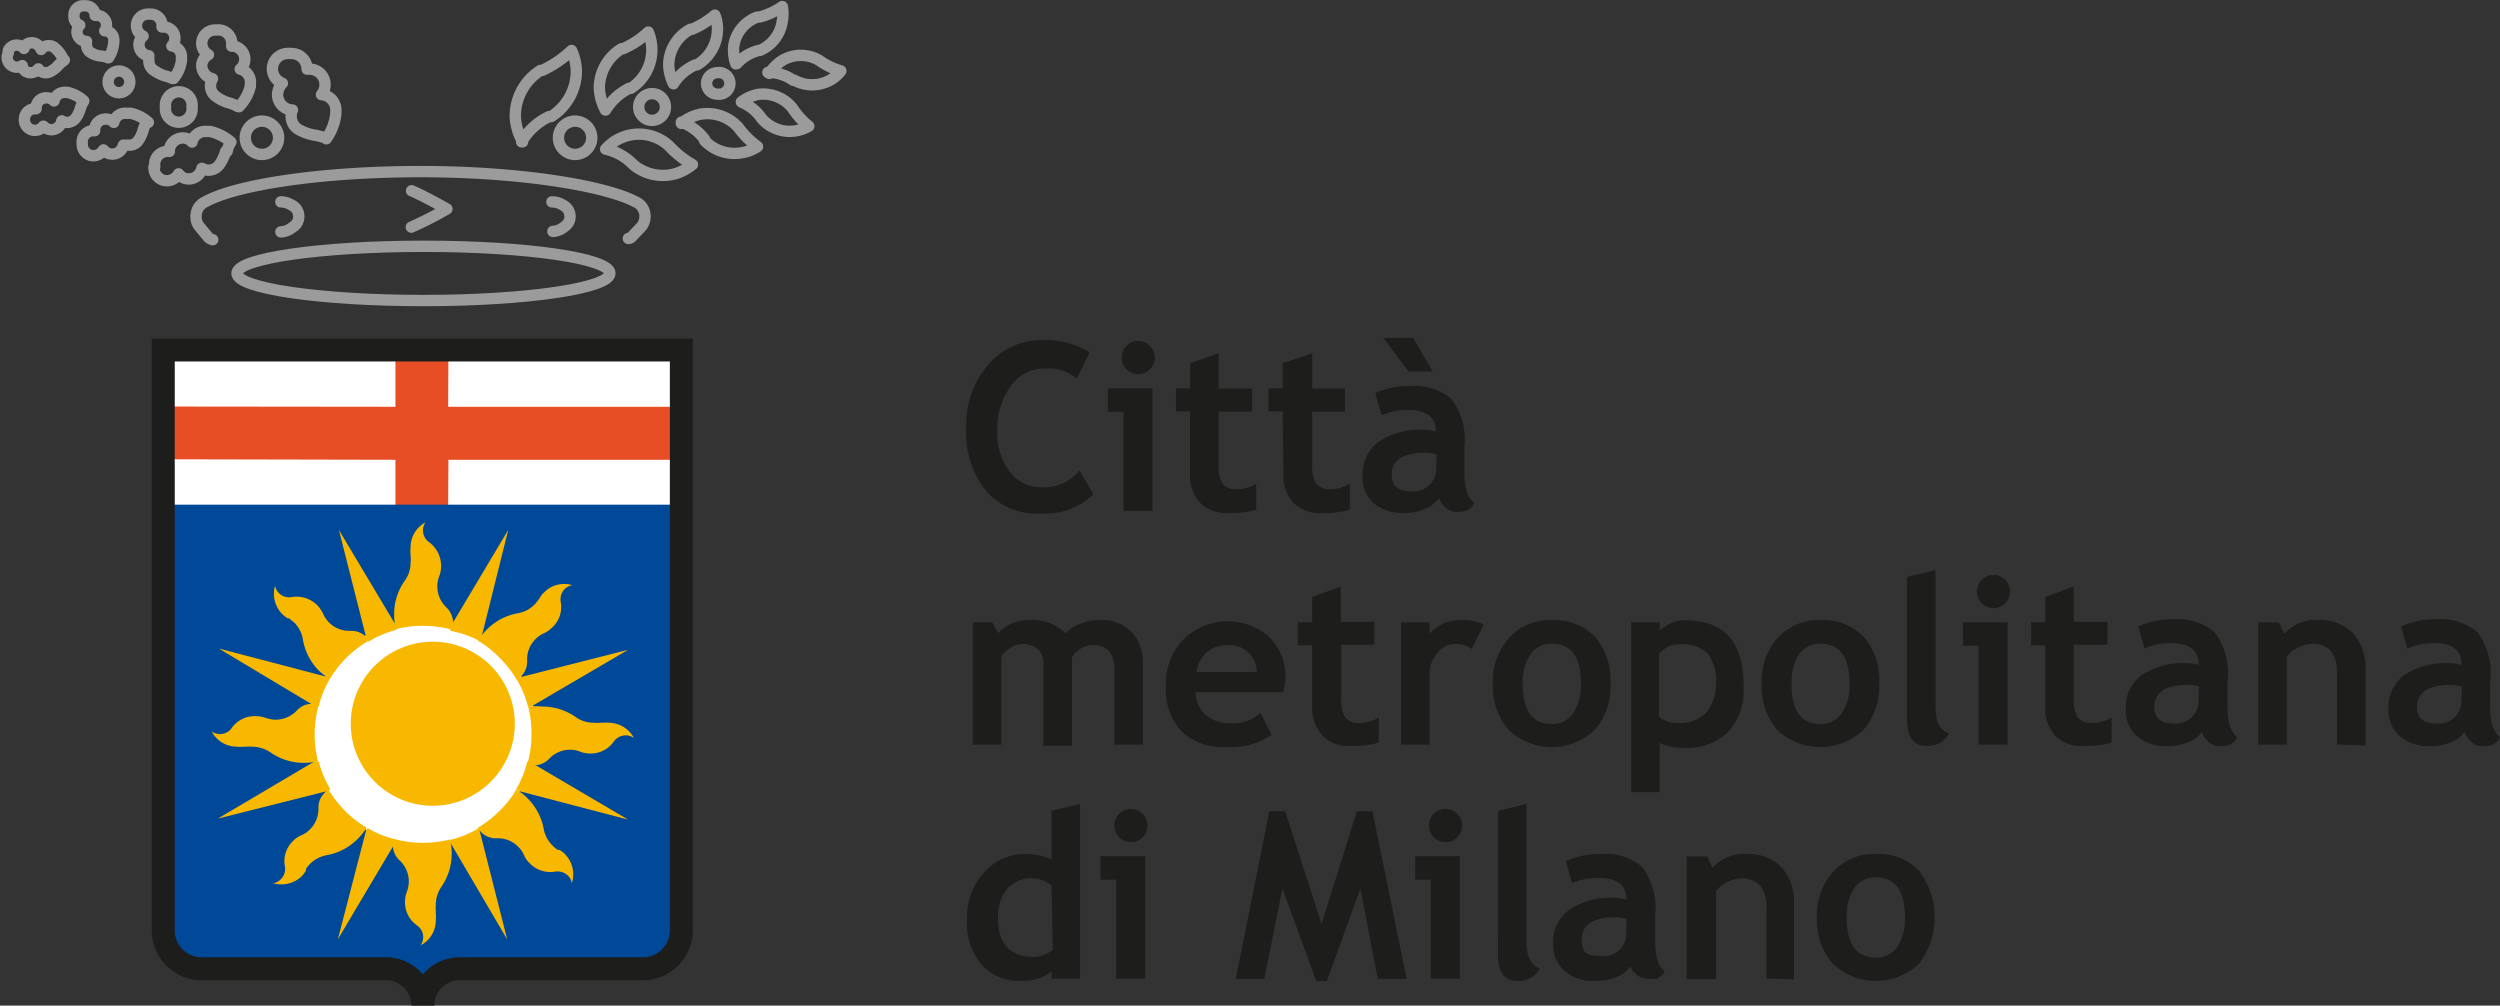 <svg xmlns="http://www.w3.org/2000/svg" viewBox="0 0 99.07 39.85"><rect x="0" y="0" width="99.07" height="39.85" fill="#333333" stroke="none"/><defs><style>.a2725333-fc10-4d38-9e82-b03f9da37695{fill:#fff;}.bd0fae78-2ebe-4619-b48d-56972b16341b{fill:#e74e25;}.a9ff1af4-97ad-4f6d-96c1-8bb80dbfebb2{fill:#ffeb00;}.b9f4d625-ea96-4160-8216-f96fb575d285,.bebf44f9-444f-46b6-b0da-2aced1a7612e{fill:none;}.b9f4d625-ea96-4160-8216-f96fb575d285{stroke:#9b9b9b;stroke-linecap:round;stroke-linejoin:round;stroke-width:0.45px;}.b2cc5bd6-ac51-4293-8115-d85db1ddbd0f{fill:#004998;}.e5d83193-19f4-4106-a1c4-029420657b46{fill:#f9b800;}.bebf44f9-444f-46b6-b0da-2aced1a7612e{stroke:#1d1d1b;stroke-linecap:square;stroke-width:0.91px;}.a082a566-e17f-4265-9c3e-06b6a8a7f3de{fill:#1d1d1b;}</style></defs><g id="bc2e7136-a749-475b-b78b-664d0c240d95" data-name="Layer 2"><g id="ab1e5746-d0ec-433f-9e6e-bfcff88c1d95" data-name="Livello 1"><path class="a2725333-fc10-4d38-9e82-b03f9da37695" d="M25.48,38.39A1.52,1.52,0,0,0,27,36.87v-23H6.47v23A1.52,1.52,0,0,0,8,38.39h7.24a1.47,1.47,0,0,1,1.52,1.46,1.46,1.46,0,0,1,1.51-1.46Z"/><polygon class="bd0fae78-2ebe-4619-b48d-56972b16341b" points="6.46 16.11 15.67 16.12 15.67 13.88 17.77 13.88 17.76 16.12 27 16.12 27 18.22 17.77 18.22 17.76 20.02 15.67 20.02 15.67 18.22 6.46 18.2 6.46 16.11"/><path class="a9ff1af4-97ad-4f6d-96c1-8bb80dbfebb2" d="M17.76,25.11h0"/><path class="b9f4d625-ea96-4160-8216-f96fb575d285" d="M22.13,5.46a.66.66,0,1,1,.66.66A.66.66,0,0,1,22.13,5.46Zm-12.41,0a.66.66,0,1,1,.66.66A.66.66,0,0,1,9.72,5.46ZM25.31,4.24a.53.53,0,0,1,1.06,0,.53.53,0,0,1-1.06,0Zm-18.75,0a.53.53,0,1,1,1.05,0,.53.53,0,1,1-1.05,0ZM28,3.31a.43.43,0,0,1,.43-.43.43.43,0,1,1,0,.85A.43.43,0,0,1,28,3.31Zm-23.71,0a.43.43,0,1,1,.85,0,.43.43,0,0,1-.85,0Z"/><path class="b9f4d625-ea96-4160-8216-f96fb575d285" d="M16.31,7.56c.52.22,1.4.72,1.4.72A14.18,14.18,0,0,1,16.3,9"/><path class="b9f4d625-ea96-4160-8216-f96fb575d285" d="M20.67,5.62h0a2.5,2.5,0,0,1,1.09-1l.08,0a2.13,2.13,0,0,0,1-1.8A2.08,2.08,0,0,0,22.65,2h0a4.41,4.41,0,0,1-1.16.79l-.07,0a2.14,2.14,0,0,0-1,1.83,2.27,2.27,0,0,0,.29,1M24,4.36h0a2.29,2.29,0,0,1,.93-.86l.07,0a1.82,1.82,0,0,0,.69-2.23h0a3.5,3.5,0,0,1-1,.66l-.06,0a1.84,1.84,0,0,0-.88,1.56,2.09,2.09,0,0,0,.24.87M24,5.91h0a2.17,2.17,0,0,1,1.1.62l0,0a1.83,1.83,0,0,0,1.71.34,2,2,0,0,0,.63-.35h0a3.89,3.89,0,0,1-.93-.74l0,0A1.76,1.76,0,0,0,24,5.91"/><path class="b9f4d625-ea96-4160-8216-f96fb575d285" d="M12.93,5.5l0,0h0a2.11,2.11,0,0,0,.38-1V4.37a.61.61,0,0,0-.57-.62h0a.63.63,0,0,0,.14-.4.61.61,0,0,0-.61-.61h-.1v0a.62.62,0,0,0-.62-.62,1.06,1.06,0,0,0-.18,0l0,0a.61.61,0,0,0-.18,1.18h0a.66.66,0,0,0-.19.45.61.61,0,0,0,.59.61h0a.52.52,0,0,0-.05.24.59.59,0,0,0,.31.54,1.94,1.94,0,0,0,.64.22h0a3,3,0,0,1,.45.12ZM9.47,4.23l0,0a1.75,1.75,0,0,0,.45-.81V3.33a.53.53,0,0,0-.4-.59h0a.52.52,0,0,0-.27-.91H9.18s0,0,0-.05a.53.53,0,0,0-.45-.59.81.81,0,0,0-.16,0h0A.53.53,0,0,0,8,1.65a.52.52,0,0,0,.26.52h0A.53.53,0,0,0,8,2.52a.54.54,0,0,0,.42.6h0a.48.48,0,0,0-.07.2.5.5,0,0,0,.19.49,1.54,1.54,0,0,0,.51.26h0a1.69,1.69,0,0,1,.37.15ZM6.1,6.62h0a.52.52,0,0,0,.46.54.54.54,0,0,0,.52-.27.49.49,0,0,0,.36.2A.53.53,0,0,0,8,6.67H8a.68.68,0,0,0,.2.07.53.53,0,0,0,.49-.21A1.64,1.64,0,0,0,8.94,6H9a1,1,0,0,1,.15-.37s0,0,0,0a1.89,1.89,0,0,0-.82-.42H8.18a.53.53,0,0,0-.57.42h0a.47.47,0,0,0-.31-.16.54.54,0,0,0-.59.46V6h0a.52.52,0,0,0-.58.46.86.86,0,0,0,0,.16m.75-3.51,0,0h0a1.39,1.39,0,0,0,.31-.71V2.28a.43.43,0,0,0-.38-.46h0a.4.4,0,0,0,.12-.28.44.44,0,0,0-.41-.47H6.42s0,0,0,0A.45.45,0,0,0,6,.56H5.85A.45.45,0,0,0,5.41,1a.45.45,0,0,0,.26.43h0a.44.44,0,0,0,.23.78h0a.47.47,0,0,0,0,.17.44.44,0,0,0,.2.41A1.77,1.77,0,0,0,6.51,3h0a1.73,1.73,0,0,1,.32.11Zm-1,1.74,0,0h0a1.53,1.53,0,0,0-.69-.36H5a.45.45,0,0,0-.49.36h0a.43.43,0,0,0-.27-.13.44.44,0,0,0-.49.39.2.2,0,0,0,0,.07h0a.44.44,0,0,0-.49.39.63.63,0,0,0,0,.14v0a.45.45,0,0,0,.39.46.47.47,0,0,0,.45-.23.45.45,0,0,0,.79-.19.48.48,0,0,0,.17,0,.43.43,0,0,0,.42-.18,1.27,1.27,0,0,0,.2-.44h0a2.88,2.88,0,0,1,.13-.31ZM4.3,2.29v0a1.28,1.28,0,0,0,.21-.63V1.58a.36.36,0,0,0-.36-.36h0A.33.33,0,0,0,4.22,1,.38.38,0,0,0,3.83.61H3.77v0A.38.38,0,0,0,3.38.23l-.12,0h0a.37.37,0,0,0-.33.39A.38.38,0,0,0,3.16,1a.39.39,0,0,0-.11.28.38.38,0,0,0,.38.36h0a.4.4,0,0,0,0,.15.36.36,0,0,0,.21.32A.89.89,0,0,0,4,2.22H4a1,1,0,0,1,.28.07ZM3.32,4h0a1.4,1.4,0,0,0-.65-.34H2.6a.43.43,0,0,0-.46.34h0a.37.37,0,0,0-.25-.12.4.4,0,0,0-.46.36v.07h0a.42.42,0,0,0-.46.37.54.54,0,0,0,0,.13v0A.42.42,0,0,0,1.72,5,.49.49,0,0,0,2,5.14a.42.42,0,0,0,.45-.35.44.44,0,0,0,.16.06A.44.44,0,0,0,3,4.68a1.18,1.18,0,0,0,.19-.41h0A1.57,1.57,0,0,1,3.32,4ZM2.53,2.4v0h0a1.26,1.26,0,0,0-.39-.53l0,0,0,0a.38.38,0,0,0-.51.09h0a.39.39,0,0,0-.16-.2.37.37,0,0,0-.52.1.09.09,0,0,0,0,.06l0,0A.37.37,0,0,0,.33,2a.29.29,0,0,0,0,.1v0a.38.38,0,0,0,.13.5.38.38,0,0,0,.42,0h0A.38.38,0,0,0,1,2.82a.39.39,0,0,0,.52-.09h0a.32.32,0,0,0,.1.1.39.39,0,0,0,.39,0,1.14,1.14,0,0,0,.32-.26h0a1.3,1.3,0,0,1,.22-.19Z"/><path class="b9f4d625-ea96-4160-8216-f96fb575d285" d="M11.13,8a.81.81,0,0,1,.43.13h0a.49.49,0,0,1,.28.44A.48.48,0,0,1,11.6,9h0a.79.79,0,0,1-.47.19"/><path class="b9f4d625-ea96-4160-8216-f96fb575d285" d="M8.43,9.5a.4.4,0,0,1-.17-.09L7.92,9a.59.59,0,0,1-.15-.41A.62.62,0,0,1,8.13,8h0c1.2-.67,4.56-1.2,8.54-1.2S24,7.37,25.19,8h0a.61.61,0,0,1,.37.57.64.64,0,0,1-.14.41l-.4.42a.17.17,0,0,1-.12.05"/><path class="b9f4d625-ea96-4160-8216-f96fb575d285" d="M27,4.84h0a2,2,0,0,1,.92.68l0,.05a1.64,1.64,0,0,0,1.5.48,1.58,1.58,0,0,0,.6-.24h0a3.42,3.42,0,0,1-.76-.76l0,0a1.65,1.65,0,0,0-1.53-.52,1.73,1.73,0,0,0-.73.36"/><path class="b9f4d625-ea96-4160-8216-f96fb575d285" d="M26.69,3.31h0a2,2,0,0,1,.87-.74l.06,0a1.65,1.65,0,0,0,.81-1.34,1.47,1.47,0,0,0-.1-.63h0a3.44,3.44,0,0,1-.91.56l-.06,0a1.63,1.63,0,0,0-.86,1.36,1.78,1.78,0,0,0,.19.8"/><path class="b9f4d625-ea96-4160-8216-f96fb575d285" d="M29.39,4.05h0a1.81,1.81,0,0,1,.79.64l0,0a1.46,1.46,0,0,0,1.32.5,1.5,1.5,0,0,0,.55-.19h0a3,3,0,0,1-.65-.72l0,0a1.49,1.49,0,0,0-1.35-.54,1.57,1.57,0,0,0-.67.3"/><path class="b9f4d625-ea96-4160-8216-f96fb575d285" d="M30.43,2.87h0a1.71,1.71,0,0,1,1,.31l.05,0a1.47,1.47,0,0,0,1.41,0,1.3,1.3,0,0,0,.43-.37v0a2.86,2.86,0,0,1-.86-.42l0,0a1.44,1.44,0,0,0-1.45,0,1.72,1.72,0,0,0-.52.52"/><path class="b9f4d625-ea96-4160-8216-f96fb575d285" d="M29.2,2.52h0A1.77,1.77,0,0,1,30.06,2l.05,0A1.48,1.48,0,0,0,31,.84a1.61,1.61,0,0,0,0-.58h0a2.83,2.83,0,0,1-.88.41L30,.68a1.45,1.45,0,0,0-.92,1.12,1.62,1.62,0,0,0,.08.73"/><path class="b9f4d625-ea96-4160-8216-f96fb575d285" d="M21.87,8a.82.82,0,0,1,.44.13h0a.5.5,0,0,1,.28.44.48.48,0,0,1-.22.41h0a.74.74,0,0,1-.46.19"/><path class="b9f4d625-ea96-4160-8216-f96fb575d285" d="M9.39,10.83c0-.59,3.31-1.07,7.4-1.07s7.38.48,7.38,1.07-3.3,1.08-7.38,1.08S9.39,11.43,9.39,10.83Z"/><path class="b2cc5bd6-ac51-4293-8115-d85db1ddbd0f" d="M6.48,20V36.87A1.52,1.52,0,0,0,8,38.39h7.24a1.47,1.47,0,0,1,1.51,1.46,1.47,1.47,0,0,1,1.52-1.46H25.5A1.52,1.52,0,0,0,27,36.87V20Zm10.31,13.5a4.47,4.47,0,1,1,4.46-4.47,4.47,4.47,0,0,1-4.46,4.47"/><path class="e5d83193-19f4-4106-a1c4-029420657b46" d="M13.9,28.68a3.25,3.25,0,1,1,3.24,3.25,3.25,3.25,0,0,1-3.24-3.25"/><path class="e5d83193-19f4-4106-a1c4-029420657b46" d="M12.61,28a4.42,4.42,0,0,0-.14,1.1,4.16,4.16,0,0,0,.13,1.06h0a2.12,2.12,0,0,1-.57.07,2.3,2.3,0,0,1-1.32-.42h0a1.32,1.32,0,0,0-.7-.22,2.23,2.23,0,0,0-.27,0H9.65a1.15,1.15,0,0,1-.26,0,1.13,1.13,0,0,1-1-.6h0a.64.64,0,0,0,.33.1.57.57,0,0,0,.47-.25h0a1.1,1.1,0,0,1,.92-.46,1.34,1.34,0,0,1,.4.06h0a1.15,1.15,0,0,0,.41.08,1.16,1.16,0,0,0,.84-.36h0a.81.81,0,0,1,.61-.27.76.76,0,0,1,.21,0"/><path class="e5d83193-19f4-4106-a1c4-029420657b46" d="M17.86,24.94a4.42,4.42,0,0,0-1.1-.14,4.29,4.29,0,0,0-1.07.13h0a2.1,2.1,0,0,1-.07-.56A2.26,2.26,0,0,1,16.05,23h0a1.21,1.21,0,0,0,.22-.7,1.24,1.24,0,0,0,0-.27h0s0-.05,0-.07h0a1.1,1.1,0,0,1,0-.26,1.12,1.12,0,0,1,.59-1h0a.57.57,0,0,0,.15.79h0a1.17,1.17,0,0,1,.47.93,1.05,1.05,0,0,1-.07.4h0a0,0,0,0,0,0,0,1.14,1.14,0,0,0,.28,1.25h0a.89.89,0,0,1,.27.62.64.64,0,0,1,0,.2"/><path class="e5d83193-19f4-4106-a1c4-029420657b46" d="M20.92,30.19a3.93,3.93,0,0,0,.14-1.09A4.18,4.18,0,0,0,20.93,28h0A2.78,2.78,0,0,1,21.5,28a2.28,2.28,0,0,1,1.32.42h0a1.21,1.21,0,0,0,.7.22,1.09,1.09,0,0,0,.26,0h.09a1.9,1.9,0,0,1,.25,0,1.15,1.15,0,0,1,1,.6h0a.58.58,0,0,0-.32-.1.59.59,0,0,0-.48.25h0a1.11,1.11,0,0,1-.92.47,1.05,1.05,0,0,1-.4-.07h0a1.11,1.11,0,0,0-.41-.08,1.14,1.14,0,0,0-.83.36v0a.84.84,0,0,1-.61.26l-.21,0"/><path class="e5d83193-19f4-4106-a1c4-029420657b46" d="M15.67,33.26a4.4,4.4,0,0,0,1.09.14,4.68,4.68,0,0,0,1.07-.13h0a2.12,2.12,0,0,1,.07.57,2.33,2.33,0,0,1-.42,1.32h0a1.28,1.28,0,0,0-.21.7,2.45,2.45,0,0,0,0,.27h0a.19.19,0,0,0,0,.07h0a1.09,1.09,0,0,1,0,.26,1.11,1.11,0,0,1-.6,1h0a.58.58,0,0,0,.1-.32.56.56,0,0,0-.25-.47h0a1.12,1.12,0,0,1-.47-.92,1.09,1.09,0,0,1,.07-.4h0a0,0,0,0,0,0,0,1.16,1.16,0,0,0,.08-.42,1.14,1.14,0,0,0-.36-.83h0a.81.81,0,0,1-.27-.61.76.76,0,0,1,0-.21"/><path class="e5d83193-19f4-4106-a1c4-029420657b46" d="M20.47,26.93a4,4,0,0,0-.68-.87,3.86,3.86,0,0,0-.85-.67h0a2.54,2.54,0,0,1,.36-.45,2.3,2.3,0,0,1,1.23-.64h0a1.21,1.21,0,0,0,.65-.34,1.57,1.57,0,0,0,.17-.21h0l.05-.07h0a.62.62,0,0,1,.16-.2,1.1,1.1,0,0,1,1.12-.29h0a.57.57,0,0,0-.3.15.58.58,0,0,0-.16.51h0a1.1,1.1,0,0,1-.32,1,1.27,1.27,0,0,1-.33.24h0a1,1,0,0,0-.35.24,1.12,1.12,0,0,0-.33.84h0a.83.83,0,0,1-.24.63l-.17.13"/><path class="e5d83193-19f4-4106-a1c4-029420657b46" d="M18.92,32.81a4.33,4.33,0,0,0,.88-.68,4.07,4.07,0,0,0,.66-.84h0a2.1,2.1,0,0,1,.45.35,2.3,2.3,0,0,1,.64,1.23v0a1.23,1.23,0,0,0,.35.64.87.87,0,0,0,.21.17h0l.06,0h0a1.06,1.06,0,0,1,.21.16A1.14,1.14,0,0,1,22.66,35h0a.54.54,0,0,0-.15-.3.61.61,0,0,0-.51-.16h0a1.13,1.13,0,0,1-1-.32,1,1,0,0,1-.23-.32h0a0,0,0,0,0,0,0,1,1,0,0,0-.24-.35,1.12,1.12,0,0,0-.84-.33h0a.81.81,0,0,1-.62-.24.52.52,0,0,1-.13-.17"/><path class="e5d83193-19f4-4106-a1c4-029420657b46" d="M13,31.26a4.71,4.71,0,0,0,.68.88,4.13,4.13,0,0,0,.85.66,2.54,2.54,0,0,1-.36.45,2.3,2.3,0,0,1-1.23.64h0a1.28,1.28,0,0,0-.65.34,1.57,1.57,0,0,0-.17.21h0a.16.16,0,0,1,0,.07h0a1.46,1.46,0,0,1-.16.21,1.16,1.16,0,0,1-1.13.28h0a.52.52,0,0,0,.3-.16.57.57,0,0,0,.16-.51h0a1.1,1.1,0,0,1,.32-1,1,1,0,0,1,.33-.23h0a1,1,0,0,0,.35-.24,1.14,1.14,0,0,0,.33-.84v0a.82.82,0,0,1,.25-.61.61.61,0,0,1,.16-.13"/><path class="e5d83193-19f4-4106-a1c4-029420657b46" d="M14.61,25.39a4.66,4.66,0,0,0-.88.67,4.42,4.42,0,0,0-.66.85,3,3,0,0,1-.45-.35A2.29,2.29,0,0,1,12,25.32h0a1.21,1.21,0,0,0-.34-.65l-.21-.17h0l-.06,0h0a1.56,1.56,0,0,1-.2-.16,1.15,1.15,0,0,1-.29-1.13h0a.55.55,0,0,0,.16.3.57.57,0,0,0,.51.15h0a1.16,1.16,0,0,1,1,.32,1.5,1.5,0,0,1,.23.33h0v0a1.19,1.19,0,0,0,.24.36,1.14,1.14,0,0,0,.84.33h0a.83.83,0,0,1,.63.24,1.09,1.09,0,0,1,.13.17"/><path class="e5d83193-19f4-4106-a1c4-029420657b46" d="M20.93,28l.12,0,3.84-2.25-4.33,1.1-.09.07a4,4,0,0,1,.46,1.1"/><path class="e5d83193-19f4-4106-a1c4-029420657b46" d="M19,25.4l.07-.1L20.14,21l-2.29,3.84V25A3.84,3.84,0,0,1,19,25.4"/><path class="e5d83193-19f4-4106-a1c4-029420657b46" d="M15.71,24.93l0-.11L13.43,21l1.1,4.34.07.09a3.82,3.82,0,0,1,1.11-.47"/><path class="e5d83193-19f4-4106-a1c4-029420657b46" d="M13.08,26.9l-.1-.07L8.67,25.7,12.51,28l.12,0a3.84,3.84,0,0,1,.45-1.11"/><path class="e5d83193-19f4-4106-a1c4-029420657b46" d="M12.59,30.17l-.12,0L8.63,32.44,13,31.34l.09-.07a4,4,0,0,1-.46-1.1"/><path class="e5d83193-19f4-4106-a1c4-029420657b46" d="M14.58,32.81l-.07.09-1.12,4.32,2.28-3.84,0-.12a3.84,3.84,0,0,1-1.11-.45"/><path class="e5d83193-19f4-4106-a1c4-029420657b46" d="M17.84,33.27l0,.11,2.26,3.85L19,32.89,19,32.8a3.82,3.82,0,0,1-1.11.47"/><path class="e5d83193-19f4-4106-a1c4-029420657b46" d="M20.48,31.29l.09.06,4.32,1.13L21,30.19h-.11a3.84,3.84,0,0,1-.45,1.11"/><path class="bebf44f9-444f-46b6-b0da-2aced1a7612e" d="M25.48,38.39A1.52,1.52,0,0,0,27,36.87v-23H6.47v23A1.52,1.52,0,0,0,8,38.39h7.24a1.47,1.47,0,0,1,1.52,1.46,1.46,1.46,0,0,1,1.51-1.46Z"/><path class="a082a566-e17f-4265-9c3e-06b6a8a7f3de" d="M43.16,14l-.49,1a1.73,1.73,0,0,0-1.26-.39,1.61,1.61,0,0,0-1.36.7A2.8,2.8,0,0,0,39.52,17,2.64,2.64,0,0,0,40,18.68a1.58,1.58,0,0,0,1.31.63,1.78,1.78,0,0,0,1.47-.67l.55.95a2.77,2.77,0,0,1-2.11.76,2.66,2.66,0,0,1-2.16-.91,3.72,3.72,0,0,1-.77-2.5,3.63,3.63,0,0,1,.85-2.46,2.76,2.76,0,0,1,2.18-1,3.2,3.2,0,0,1,1.83.47"/><path class="a082a566-e17f-4265-9c3e-06b6a8a7f3de" d="M44.52,20.24V16.32H43.9v-.93h1.77v4.85Zm.59-6.73a.63.63,0,0,1,.46.2.65.65,0,0,1,0,.92.64.64,0,0,1-.93,0,.65.65,0,0,1,0-.92.63.63,0,0,1,.47-.2"/><path class="a082a566-e17f-4265-9c3e-06b6a8a7f3de" d="M47.16,16.3H46.6v-.91h.56v-1L48.29,14v1.4h1.33v.91H48.29v2.12a1.25,1.25,0,0,0,.16.74.69.69,0,0,0,.57.22,1.38,1.38,0,0,0,.76-.23V20.2a3.6,3.6,0,0,1-1.12.13,1.47,1.47,0,0,1-1.11-.41,1.61,1.61,0,0,1-.39-1.16Z"/><path class="a082a566-e17f-4265-9c3e-06b6a8a7f3de" d="M50.83,16.3h-.56v-.91h.56v-1L52,14v1.4H53.3v.91H52v2.12a1.25,1.25,0,0,0,.16.74.69.69,0,0,0,.57.22,1.41,1.41,0,0,0,.76-.23V20.2a3.64,3.64,0,0,1-1.12.13,1.48,1.48,0,0,1-1.12-.41,1.61,1.61,0,0,1-.39-1.16Z"/><path class="a082a566-e17f-4265-9c3e-06b6a8a7f3de" d="M57,19.76a1.19,1.19,0,0,1-.54.41,2,2,0,0,1-.8.16,1.81,1.81,0,0,1-1.23-.39A1.39,1.39,0,0,1,54,18.83a1.57,1.57,0,0,1,.63-1.32,2.92,2.92,0,0,1,1.8-.48,2.33,2.33,0,0,1,.47.07c0-.57-.36-.85-1.08-.85a2.4,2.4,0,0,0-1.07.21l-.25-.88a3.16,3.16,0,0,1,1.39-.28,2.24,2.24,0,0,1,1.63.51,2.68,2.68,0,0,1,.51,1.91v1c0,.64.13,1,.39,1.21a.53.53,0,0,1-.31.3,1.14,1.14,0,0,1-.39.06.64.64,0,0,1-.44-.18.87.87,0,0,1-.26-.39m-1.2-5-1-1.33H56l.77,1.33ZM56.93,18a2.44,2.44,0,0,0-.44-.06c-.89,0-1.34.29-1.34.88,0,.43.25.65.76.65a.9.9,0,0,0,1-1Z"/><path class="a082a566-e17f-4265-9c3e-06b6a8a7f3de" d="M44.16,29.51v-3c0-.63-.28-.95-.86-.95a.87.87,0,0,0-.48.15.92.92,0,0,0-.34.34v3.5H41.35V26.3a.74.74,0,0,0-.22-.57.88.88,0,0,0-.62-.21.85.85,0,0,0-.47.16,1,1,0,0,0-.36.34v3.49H38.55V24.66h.77l.24.43a1.58,1.58,0,0,1,1.21-.52,1.9,1.9,0,0,1,1.46.53,1.4,1.4,0,0,1,.59-.38,2.06,2.06,0,0,1,.76-.15,1.67,1.67,0,0,1,1.26.47,1.74,1.74,0,0,1,.45,1.27v3.2Z"/><path class="a082a566-e17f-4265-9c3e-06b6a8a7f3de" d="M50.84,27.43H47.38a1.19,1.19,0,0,0,.4.9,1.41,1.41,0,0,0,1,.33,1.59,1.59,0,0,0,1.17-.41l.44.87a2.8,2.8,0,0,1-1.78.48A2.39,2.39,0,0,1,46.84,29a2.44,2.44,0,0,1-.64-1.81,2.51,2.51,0,0,1,.71-1.86,2.48,2.48,0,0,1,3.39-.08,2.19,2.19,0,0,1,.64,1.6,2.8,2.8,0,0,1-.1.63m-3.42-.85H49.8a1.06,1.06,0,0,0-1.17-1.06,1.17,1.17,0,0,0-1.21,1.06"/><path class="a082a566-e17f-4265-9c3e-06b6a8a7f3de" d="M52,25.57h-.57v-.91H52v-1l1.13-.42v1.4h1.33v.91H53.15V27.7a1.23,1.23,0,0,0,.16.73.66.66,0,0,0,.57.22,1.46,1.46,0,0,0,.76-.22v1a3.64,3.64,0,0,1-1.12.13,1.42,1.42,0,0,1-1.11-.41A1.61,1.61,0,0,1,52,28Z"/><path class="a082a566-e17f-4265-9c3e-06b6a8a7f3de" d="M58.32,25.72a1.12,1.12,0,0,0-.66-.2.89.89,0,0,0-.7.36,1.25,1.25,0,0,0-.31.87v2.76H55.52V24.66h1.13v.45a1.61,1.61,0,0,1,1.26-.54,1.77,1.77,0,0,1,.89.18Z"/><path class="a082a566-e17f-4265-9c3e-06b6a8a7f3de" d="M59.16,27.08a2.57,2.57,0,0,1,.65-1.81,2.19,2.19,0,0,1,1.69-.7,2.23,2.23,0,0,1,1.71.67,2.62,2.62,0,0,1,.61,1.84,2.61,2.61,0,0,1-.62,1.84,2.48,2.48,0,0,1-3.42,0,2.65,2.65,0,0,1-.62-1.83m1.18,0c0,1.07.39,1.6,1.16,1.6a1,1,0,0,0,.84-.42,2,2,0,0,0,.31-1.18c0-1.06-.39-1.58-1.15-1.58a1,1,0,0,0-.85.41,2,2,0,0,0-.31,1.17"/><path class="a082a566-e17f-4265-9c3e-06b6a8a7f3de" d="M65.77,29.39v2H64.64V24.66h1.13V25a1.42,1.42,0,0,1,1-.42c1.55,0,2.32.85,2.32,2.56A2.47,2.47,0,0,1,68.49,29a2.34,2.34,0,0,1-1.75.64,2.22,2.22,0,0,1-1-.21m0-3.54V28.4a1.14,1.14,0,0,0,.72.25,1.48,1.48,0,0,0,1.12-.37A1.73,1.73,0,0,0,68,27.1a1.78,1.78,0,0,0-.34-1.22,1.54,1.54,0,0,0-1.13-.35,1,1,0,0,0-.72.32"/><path class="a082a566-e17f-4265-9c3e-06b6a8a7f3de" d="M69.81,27.08a2.61,2.61,0,0,1,.64-1.81,2.21,2.21,0,0,1,1.69-.7,2.24,2.24,0,0,1,1.72.67,2.62,2.62,0,0,1,.61,1.84,2.66,2.66,0,0,1-.62,1.84,2.49,2.49,0,0,1-3.43,0,2.69,2.69,0,0,1-.61-1.83m1.18,0c0,1.07.38,1.6,1.15,1.6a1,1,0,0,0,.84-.42,1.91,1.91,0,0,0,.31-1.18c0-1.06-.38-1.58-1.15-1.58a1,1,0,0,0-.84.41A1.91,1.91,0,0,0,71,27.08"/><path class="a082a566-e17f-4265-9c3e-06b6a8a7f3de" d="M75.57,22.86l1.13-.27V28c0,.6.18.95.54,1.06a.93.93,0,0,1-.9.5c-.51,0-.77-.35-.77-1.07Z"/><path class="a082a566-e17f-4265-9c3e-06b6a8a7f3de" d="M78.41,29.51V25.59h-.62v-.93h1.77v4.85ZM79,22.78a.63.63,0,0,1,.46.2.62.62,0,0,1,.19.46.6.6,0,0,1-.19.46.63.63,0,0,1-.46.2.65.65,0,0,1-.47-.2.64.64,0,0,1-.19-.46.66.66,0,0,1,.19-.46.65.65,0,0,1,.47-.2"/><path class="a082a566-e17f-4265-9c3e-06b6a8a7f3de" d="M81.05,25.57h-.56v-.91h.56v-1l1.13-.42v1.4h1.33v.91H82.18V27.7a1.31,1.31,0,0,0,.16.73.66.66,0,0,0,.57.22,1.5,1.5,0,0,0,.77-.22v1a3.72,3.72,0,0,1-1.13.13,1.43,1.43,0,0,1-1.11-.41A1.61,1.61,0,0,1,81.05,28Z"/><path class="a082a566-e17f-4265-9c3e-06b6a8a7f3de" d="M87.25,29a1,1,0,0,1-.53.41,2,2,0,0,1-.8.16,1.78,1.78,0,0,1-1.23-.39,1.39,1.39,0,0,1-.45-1.11,1.57,1.57,0,0,1,.63-1.32,3,3,0,0,1,1.79-.47,1.78,1.78,0,0,1,.47.07c0-.58-.36-.86-1.08-.86a2.46,2.46,0,0,0-1.07.21l-.24-.88a3.28,3.28,0,0,1,1.39-.28,2.22,2.22,0,0,1,1.62.51A2.63,2.63,0,0,1,88.27,27v1c0,.64.13,1,.39,1.22a.63.63,0,0,1-.31.3,1.62,1.62,0,0,1-.4.05.64.64,0,0,1-.44-.18,1,1,0,0,1-.26-.39m-.11-1.8a2.36,2.36,0,0,0-.43-.06c-.89,0-1.34.3-1.34.88,0,.43.25.65.75.65a.9.9,0,0,0,1-1Z"/><path class="a082a566-e17f-4265-9c3e-06b6a8a7f3de" d="M92.61,29.51v-2.8a1.42,1.42,0,0,0-.24-.91.93.93,0,0,0-.77-.28,1.2,1.2,0,0,0-.53.14,1.24,1.24,0,0,0-.45.35v3.5H89.49V24.66h.82l.21.46a1.65,1.65,0,0,1,1.36-.55,1.81,1.81,0,0,1,1.36.52,2,2,0,0,1,.5,1.45v3Z"/><path class="a082a566-e17f-4265-9c3e-06b6a8a7f3de" d="M97.66,29a1,1,0,0,1-.53.41,2,2,0,0,1-.8.16,1.81,1.81,0,0,1-1.23-.39,1.39,1.39,0,0,1-.45-1.11,1.57,1.57,0,0,1,.63-1.32,3,3,0,0,1,1.8-.47,1.78,1.78,0,0,1,.47.07c0-.58-.36-.86-1.08-.86a2.4,2.4,0,0,0-1.07.21l-.25-.88a3.31,3.31,0,0,1,1.39-.28,2.26,2.26,0,0,1,1.63.51A2.68,2.68,0,0,1,98.68,27v1c0,.64.13,1,.39,1.22a.59.59,0,0,1-.31.3,1.54,1.54,0,0,1-.39.05.62.62,0,0,1-.44-.18,1,1,0,0,1-.27-.39m-.1-1.8a2.44,2.44,0,0,0-.44-.06c-.89,0-1.34.3-1.34.88,0,.43.25.65.76.65a.9.9,0,0,0,1-1Z"/><path class="a082a566-e17f-4265-9c3e-06b6a8a7f3de" d="M41.67,38.78v-.29a1.32,1.32,0,0,1-.48.27,2,2,0,0,1-.69.11,2,2,0,0,1-1.6-.64,2.55,2.55,0,0,1-.58-1.79A2.62,2.62,0,0,1,39,34.57a2.18,2.18,0,0,1,1.67-.73,2.27,2.27,0,0,1,1,.23V32.13l1.13-.27v6.92Zm0-3.69a1.25,1.25,0,0,0-.76-.29,1.33,1.33,0,0,0-1,.42,1.76,1.76,0,0,0-.36,1.19c0,1,.48,1.51,1.45,1.51a1.05,1.05,0,0,0,.41-.1.83.83,0,0,0,.31-.19Z"/><path class="a082a566-e17f-4265-9c3e-06b6a8a7f3de" d="M44.23,38.78V34.86h-.62v-.93h1.77v4.85Zm.59-6.72a.65.65,0,0,1,.65.65.64.64,0,0,1-.19.47.62.62,0,0,1-.46.19.65.65,0,0,1-.66-.66.62.62,0,0,1,.19-.46.64.64,0,0,1,.47-.19"/><polygon class="a082a566-e17f-4265-9c3e-06b6a8a7f3de" points="55.74 38.79 54.6 38.79 53.91 35.21 52.58 38.88 52.16 38.88 50.82 35.21 50.1 38.79 48.97 38.79 50.3 32.15 50.93 32.15 52.37 36.62 53.77 32.15 54.39 32.15 55.74 38.79"/><path class="a082a566-e17f-4265-9c3e-06b6a8a7f3de" d="M56.7,38.78V34.86h-.62v-.93h1.77v4.85Zm.59-6.72a.65.65,0,0,1,.65.65.64.64,0,0,1-.19.47.62.62,0,0,1-.46.19.63.63,0,0,1-.47-.19.64.64,0,0,1-.19-.47.62.62,0,0,1,.19-.46.63.63,0,0,1,.47-.19"/><path class="a082a566-e17f-4265-9c3e-06b6a8a7f3de" d="M59.36,32.13l1.13-.27v5.45c0,.6.18.95.53,1.07a.92.92,0,0,1-.89.49c-.52,0-.77-.35-.77-1.06Z"/><path class="a082a566-e17f-4265-9c3e-06b6a8a7f3de" d="M64.6,38.3a1.14,1.14,0,0,1-.54.42,2.18,2.18,0,0,1-.8.15A1.77,1.77,0,0,1,62,38.48a1.39,1.39,0,0,1-.45-1.11,1.54,1.54,0,0,1,.63-1.31,2.92,2.92,0,0,1,1.8-.48,1.78,1.78,0,0,1,.47.07c0-.57-.36-.86-1.08-.86a2.4,2.4,0,0,0-1.07.21l-.25-.87a3.16,3.16,0,0,1,1.39-.29,2.26,2.26,0,0,1,1.63.51,2.71,2.71,0,0,1,.52,1.91v1c0,.65.12,1.05.38,1.22a.59.59,0,0,1-.31.3,1.15,1.15,0,0,1-.39,0,.6.6,0,0,1-.44-.18.87.87,0,0,1-.26-.39m-.11-1.8a2.44,2.44,0,0,0-.44-.06c-.89,0-1.34.3-1.34.88s.25.65.76.65a.89.89,0,0,0,1-1Z"/><path class="a082a566-e17f-4265-9c3e-06b6a8a7f3de" d="M70,38.78V36a1.38,1.38,0,0,0-.24-.9,1,1,0,0,0-.78-.29,1.27,1.27,0,0,0-.53.14,1.31,1.31,0,0,0-.44.35v3.5H66.84V33.94h.81l.21.45a1.7,1.7,0,0,1,1.36-.55,1.83,1.83,0,0,1,1.37.52,2,2,0,0,1,.5,1.45v3Z"/><path class="a082a566-e17f-4265-9c3e-06b6a8a7f3de" d="M72,36.35a2.57,2.57,0,0,1,.65-1.81,2.19,2.19,0,0,1,1.69-.7,2.23,2.23,0,0,1,1.71.67,3.06,3.06,0,0,1,0,3.68,2.48,2.48,0,0,1-3.42,0A2.65,2.65,0,0,1,72,36.35m1.18,0c0,1.07.39,1.6,1.16,1.6a1,1,0,0,0,.84-.42,2,2,0,0,0,.31-1.18c0-1.06-.39-1.58-1.15-1.58a1,1,0,0,0-.85.41,2,2,0,0,0-.31,1.17"/></g></g></svg>